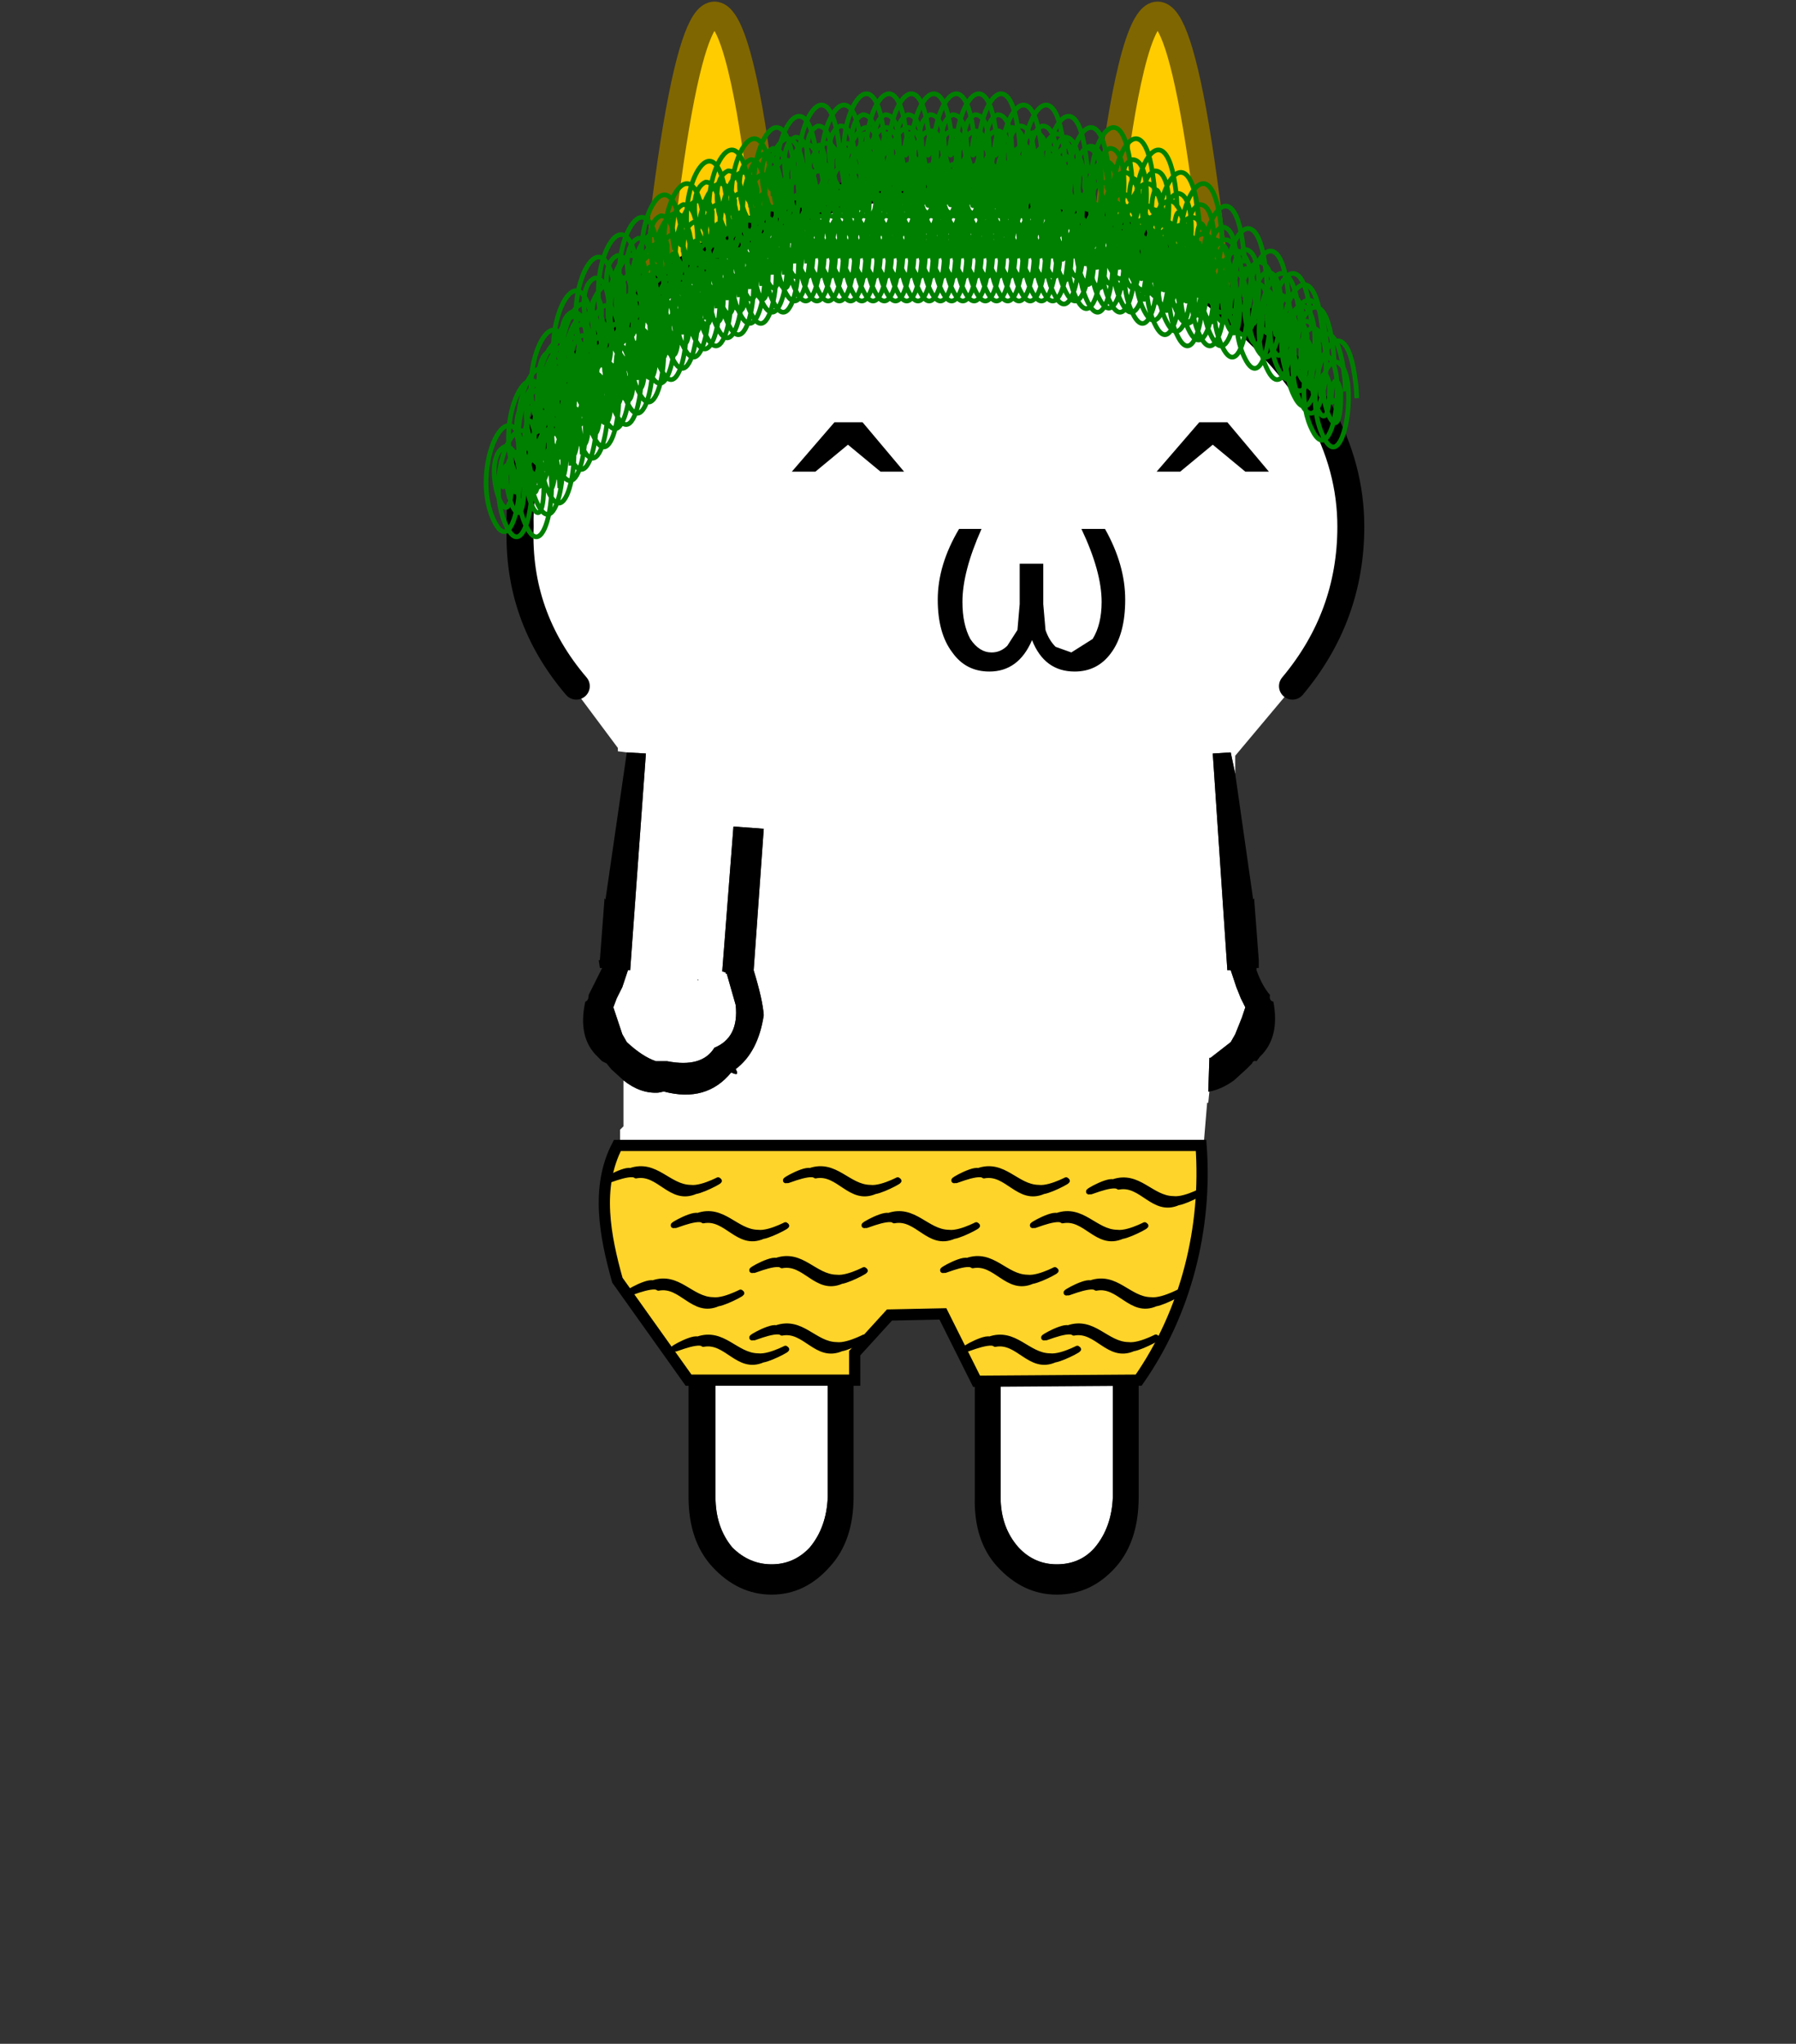 <svg height="182" width="160" xmlns:xlink="http://www.w3.org/1999/xlink" xmlns="http://www.w3.org/2000/svg"><rect width="100%" height="100%" fill="#333333" stroke="none"/><defs><g id="a"><path d="M-15.5-41.55q-2.65-3.1-2.5-7.1-.15-5.3 5.35-9.8Q-7.15-63.5.5-64q7.6.5 13.05 5.55 5.45 4.5 5.45 9.8 0 4-2.6 7.1h.1-.05l-2.6 3.1v.8l-.2-.95-.8.05.65 9.65h.15l.25.75.2.5.2.4-.15.45-.3.75-.2.35-.9.7h-.05l-.05 1.5h.05l-.05.5h-.05l-.35 4.2-1.05 4.1-1.65 4v.05H8.4v5.2Q8.35-4.1 7.6-3.2q-.65.75-1.7.75-1 0-1.7-.75-.8-.9-.8-2.25v-5.2H2.1v-1.2h-.3V-12l-.9-1.55h-2.45l-1.55 1.7v1.2h-1.2v5.2q-.05 1.35-.8 2.25-.7.75-1.7.75t-1.75-.75q-.75-.9-.75-2.25v-5.2h-1.2L-12.1-13l.1-.1q-1.8-1.9-2.15-4.15l-.1-1.2.05-.95.55-1.85h.1v-.55l.15-.15V-24q.75.6 1.55.55l.25-.05q1.9.5 3-.85.4.2.2-.15 1-.75 1.25-2.4-.05-.7-.45-2l.45-6.3-1.35-.1-.5 6.45.15.05v.05h.05l.4 1.4q.15 1.45-.95 1.9-.55.9-2.1.6h-.5q-.6-.2-1.3-.85l-.2-.35-.25-.75-.15-.45.15-.4.25-.5.25-.75h.1l.7-9.65-.85-.05-.4-.05v-.15l-2.05-2.75h.2m1.75 19.65-.05-.1.05.1m3.65-6.55h.05l-.05-.05v.05" fill="#fff" fill-rule="evenodd" transform="translate(18.6 64.6)"/><path d="m13.85-37.65.8 5.6.05-.05v.1l.2 2.65v.35h-.1v.1q.25.7.6 1.1-.05.25.15.3.3 1.6-.6 2.45l-.15.2q-.15-.05-.2.1l-.25.25-.55.5q-.55.4-1.1.5h-.05l.05-1.5h.05l.9-.7.2-.35.3-.75.15-.45-.2-.4-.2-.5-.25-.75h-.15l-.65-9.65.8-.05.2.95m-4.3 27v5.2q0 1.95-1 3.1Q7.45-1.1 5.9-1.1q-1.5 0-2.65-1.25-1.05-1.15-1-3.1v-5.2H3.4v5.2q0 1.35.8 2.25.7.75 1.7.75 1.05 0 1.7-.75.75-.9.8-2.25v-5.2h1.15m-12.7 0v5.2q0 1.95-1.05 3.1Q-5.3-1.1-6.8-1.1t-2.65-1.25q-1.05-1.15-1.05-3.1v-5.2h1.2v5.2q0 1.35.75 2.25.75.75 1.75.75t1.7-.75q.75-.9.8-2.25v-5.2h1.15M-13.4-24l-.55-.5-.2-.25-.2-.1-.2-.2q-.9-.85-.55-2.45.15-.05.15-.3l.55-1.1.05-.1h-.1l-.05-.35h.05l.2-2.65v-.1l.05.05.95-6.55.85.05-.7 9.65h-.1l-.25.75-.25.5-.15.4.15.45.25.75.2.35q.7.65 1.3.85h.5q1.55.3 2.1-.6 1.1-.45.95-1.9l-.4-1.4h-.05v-.05l-.15-.05.5-6.45 1.35.1-.45 6.3q.4 1.3.45 2-.25 1.65-1.25 2.4.2.35-.2.15-1.1 1.35-3 .85l-.25.05q-.8.05-1.55-.55" fill-rule="evenodd" transform="translate(18.6 64.6)"/><path d="M3.1 23.05q-2.65-3.1-2.5-7.1-.15-5.3 5.35-9.8Q11.45 1.1 19.1.6q7.6.5 13.05 5.55 5.45 4.5 5.45 9.8 0 4-2.6 7.1" fill="none" stroke="#000" stroke-linecap="round" stroke-linejoin="round" stroke-width="1.2"/><path d="M5.4-44.05q.15.45.45.75l.7.25.95-.6q.4-.65.4-1.65 0-1.35-.9-3.25h1.05q.9 1.6.9 3.15 0 1.55-.65 2.4-.6.8-1.6.8-1.35 0-1.9-1.4-.6 1.4-1.9 1.4-1.05 0-1.65-.85Q.6-43.9.6-45.4q0-1.55.95-3.15h1q-.85 1.9-.85 3.25 0 1 .35 1.65.4.6.95.6.4 0 .7-.3l.45-.7.1-1.15V-47H5.3v1.8l.1 1.15" fill-rule="evenodd" transform="translate(18.6 64.6)"/></g></defs><path d="M57.998 29.22c5.473-55.848 9.997-10.624 9.997-10.624m40.789 10.624c-5.473-55.848-9.997-10.624-9.997-10.624" fill="#fc0" stroke="#806600" stroke-width="2.332"/><use height="63.5" transform="matrix(2 0 0 2 45.141 15)" width="38.2" xlink:href="#a"/><path d="M58.115 26.895c-.54 1.76-.155-3.628.59-.608.086 7.164-3.129-1.535-.59-2.635 2.395-.09 1.033 10.516-.9 6.796-2.51-4.702 1.59-13.267 2.72-5.59l.13.984.058 1.053m-4.053.903c-.54 1.76-.155-3.627.59-.608.086 7.164-3.129-1.535-.59-2.635 2.396-.09 1.033 10.517-.9 6.796-2.51-4.701 1.59-13.267 2.72-5.589l.13.983.058 1.053M47.86 37.921c-.54 1.759-.154-3.628.59-.609.087 7.164-3.128-1.534-.59-2.634 2.396-.091 1.034 10.516-.899 6.795-2.51-4.701 1.59-13.266 2.719-5.589l.13.983.059 1.054m1.804-5.76c-.54 1.76-.154-3.628.59-.609.087 7.164-3.128-1.534-.59-2.634 2.396-.09 1.034 10.516-.899 6.796-2.51-4.702 1.59-13.267 2.719-5.59l.13.983.059 1.054m-2.822 1.125c-.54 1.759-.154-3.628.59-.61.087 7.165-3.128-1.533-.59-2.633 2.396-.091 1.034 10.516-.899 6.795-2.51-4.701 1.59-13.266 2.719-5.589l.13.983.059 1.054M49.56 35.46c-.54 1.76-.154-3.628.59-.608.087 7.164-3.128-1.535-.59-2.635 2.396-.09 1.034 10.517-.899 6.796-2.51-4.702 1.59-13.267 2.719-5.59l.13.984.059 1.053M93.86 17.043c-.54 1.76-.154-3.628.59-.609.087 7.164-3.128-1.534-.59-2.634 2.396-.091 1.034 10.516-.899 6.796-2.51-4.702 1.59-13.267 2.719-5.59l.13.983.059 1.054m-6.009-.583c-.54 1.76-.154-3.628.59-.608.087 7.164-3.128-1.535-.59-2.635 2.396-.09 1.034 10.517-.899 6.796-2.51-4.702 1.59-13.267 2.719-5.59l.13.984.059 1.053m-15.009 0c-.54 1.76-.154-3.628.59-.608.087 7.164-3.128-1.535-.59-2.635 2.396-.09 1.034 10.517-.899 6.796-2.51-4.702 1.59-13.267 2.719-5.59l.13.984.059 1.053m12.991.438c-.54 1.76-.154-3.628.59-.608.087 7.163-3.128-1.535-.59-2.635 2.396-.09 1.034 10.516-.899 6.796-2.51-4.702 1.59-13.267 2.719-5.59l.13.984.059 1.053m-5.348-.144c-.54 1.759-.155-3.628.59-.61.086 7.165-3.129-1.533-.59-2.633 2.396-.091 1.034 10.516-.899 6.795-2.51-4.701 1.59-13.266 2.719-5.589l.13.983.058 1.054m-3.96.024c-.54 1.759-.155-3.628.59-.609.086 7.164-3.129-1.534-.59-2.634 2.396-.091 1.034 10.516-.899 6.795-2.51-4.701 1.59-13.266 2.719-5.589l.13.983.058 1.054m-4.008-.024c-.54 1.759-.155-3.628.59-.61.086 7.165-3.129-1.533-.59-2.633 2.395-.091 1.033 10.516-.9 6.795-2.51-4.701 1.59-13.266 2.72-5.589l.13.983.058 1.054m-4.009 0c-.54 1.759-.154-3.628.59-.61.087 7.165-3.128-1.533-.59-2.633 2.396-.091 1.034 10.516-.899 6.795-2.51-4.701 1.59-13.266 2.72-5.589l.129.983.059 1.054m-4.009-.294c-.54 1.76-.154-3.628.59-.608.087 7.164-3.128-1.535-.59-2.635 2.396-.09 1.034 10.517-.899 6.796-2.51-4.702 1.59-13.267 2.719-5.59l.13.984.059 1.053m-3.961 0c-.54 1.76-.154-3.628.59-.608.087 7.164-3.128-1.535-.59-2.635 2.396-.09 1.034 10.517-.899 6.796-2.51-4.702 1.59-13.267 2.719-5.59l.13.984.059 1.053m-31.765 25c-.54 1.76-.154-3.628.59-.608.087 7.164-3.128-1.535-.59-2.635 2.396-.09 1.034 10.517-.899 6.796-2.51-4.702 1.59-13.267 2.719-5.59l.13.984.059 1.053m-.009-3c-.54 1.76-.154-3.628.59-.608.087 7.164-3.128-1.535-.59-2.635 2.396-.09 1.034 10.517-.899 6.796-2.51-4.702 1.59-13.267 2.719-5.59l.13.984.059 1.053m-.009-2c-.54 1.76-.154-3.628.59-.608.087 7.164-3.128-1.535-.59-2.635 2.396-.09 1.034 10.517-.899 6.796-2.51-4.702 1.59-13.267 2.719-5.59l.13.984.059 1.053m-.009-2.62c-.54 1.76-.154-3.628.59-.608.087 7.163-3.128-1.535-.59-2.635 2.396-.09 1.034 10.516-.899 6.796-2.51-4.702 1.59-13.267 2.719-5.59l.13.984.059 1.053m-.009-1.38c-.54 1.76-.154-3.628.59-.608.087 7.164-3.128-1.535-.59-2.635 2.396-.09 1.034 10.517-.899 6.796-2.51-4.702 1.59-13.267 2.719-5.59l.13.984.059 1.053m-.009-2.668c-.54 1.759-.154-3.628.59-.61.087 7.165-3.128-1.534-.59-2.634 2.396-.09 1.034 10.517-.899 6.796-2.51-4.701 1.59-13.266 2.719-5.589l.13.983.059 1.054m-.009-1.332c-.54 1.76-.154-3.628.59-.608.087 7.164-3.128-1.535-.59-2.635 2.396-.09 1.034 10.517-.899 6.796-2.51-4.702 1.59-13.267 2.719-5.59l.13.984.059 1.053m-.009-1.73c-.54 1.76-.154-3.627.59-.608.087 7.164-3.128-1.534-.59-2.634 2.396-.091 1.034 10.516-.899 6.796-2.51-4.702 1.59-13.267 2.719-5.59l.13.983.059 1.054m-.009-.988c-.54 1.759-.154-3.628.59-.609.087 7.164-3.128-1.534-.59-2.634 2.396-.091 1.034 10.516-.899 6.795-2.51-4.701 1.59-13.266 2.719-5.589l.13.983.059 1.054m-.009-1.283c-.54 1.76-.154-3.628.59-.608.087 7.164-3.128-1.535-.59-2.635 2.396-.09 1.034 10.517-.899 6.796-2.51-4.702 1.59-13.267 2.719-5.59l.13.984.059 1.053m-.009-1c-.54 1.76-.154-3.628.59-.608.087 7.164-3.128-1.535-.59-2.635 2.396-.09 1.034 10.517-.899 6.796-2.51-4.702 1.59-13.267 2.719-5.59l.13.984.059 1.053m-.009-1c-.54 1.76-.154-3.628.59-.608.087 7.164-3.128-1.535-.59-2.635 2.396-.09 1.034 10.517-.899 6.796-2.51-4.702 1.59-13.267 2.719-5.59l.13.984.059 1.053m-.009 0c-.54 1.76-.154-3.628.59-.608.087 7.164-3.128-1.535-.59-2.635 2.396-.09 1.034 10.517-.899 6.796-2.51-4.702 1.59-13.267 2.719-5.59l.13.984.059 1.053m-.009 0c-.54 1.76-.154-3.628.59-.608.087 7.164-3.128-1.535-.59-2.635 2.396-.09 1.034 10.517-.899 6.796-2.51-4.702 1.59-13.267 2.719-5.59l.13.984.059 1.053m-.009 0c-.54 1.76-.154-3.628.59-.608.087 7.164-3.128-1.535-.59-2.635 2.396-.09 1.034 10.517-.899 6.796-2.51-4.702 1.59-13.267 2.719-5.59l.13.984.059 1.053m-.009 0c-.54 1.76-.154-3.628.59-.608.087 7.164-3.128-1.535-.59-2.635 2.396-.09 1.034 10.517-.899 6.796-2.51-4.702 1.59-13.267 2.719-5.59l.13.984.059 1.053m-.009 0c-.54 1.76-.154-3.628.59-.608.087 7.164-3.128-1.535-.59-2.635 2.396-.09 1.034 10.517-.899 6.796-2.51-4.702 1.59-13.267 2.719-5.59l.13.984.059 1.053m-.009 0c-.54 1.76-.154-3.628.59-.608.087 7.164-3.128-1.535-.59-2.635 2.396-.09 1.034 10.517-.899 6.796-2.51-4.702 1.59-13.267 2.719-5.59l.13.984.059 1.053m-.01 0c-.539 1.76-.153-3.628.59-.608.088 7.164-3.127-1.535-.59-2.635 2.397-.09 1.035 10.517-.898 6.796-2.51-4.702 1.59-13.267 2.719-5.59l.13.984.059 1.053m-.01 0c-.539 1.76-.153-3.628.59-.608.088 7.164-3.127-1.535-.59-2.635 2.397-.09 1.035 10.517-.898 6.796-2.51-4.702 1.59-13.267 2.719-5.59l.13.984.059 1.053m-.01 0c-.539 1.76-.153-3.628.59-.608.088 7.164-3.127-1.535-.59-2.635 2.397-.09 1.035 10.517-.898 6.796-2.51-4.702 1.59-13.267 2.719-5.59l.13.984.059 1.053m-.01 0c-.539 1.76-.153-3.628.59-.608.088 7.164-3.127-1.535-.59-2.635 2.397-.09 1.035 10.517-.898 6.796-2.51-4.702 1.59-13.267 2.719-5.59l.13.984.058 1.053m-.008 0c-.54 1.76-.154-3.628.59-.608.087 7.164-3.128-1.535-.59-2.635 2.396-.09 1.034 10.517-.899 6.796-2.51-4.702 1.59-13.267 2.719-5.59l.13.984.058 1.053m-.008.27c-.54 1.76-.155-3.628.59-.608.087 7.164-3.128-1.535-.59-2.635 2.396-.09 1.034 10.517-.899 6.796-2.51-4.702 1.59-13.267 2.719-5.59l.13.984.058 1.053m-.008.41c-.54 1.76-.155-3.628.59-.609.087 7.164-3.129-1.534-.59-2.634 2.396-.09 1.034 10.516-.899 6.796-2.51-4.702 1.59-13.267 2.719-5.59l.13.983.058 1.054m-.008-.048c-.54 1.76-.155-3.628.59-.609.086 7.164-3.129-1.534-.59-2.634 2.396-.091 1.034 10.516-.899 6.796-2.51-4.702 1.59-13.267 2.719-5.59l.13.983.058 1.054m-.009.368c-.54 1.76-.154-3.628.59-.608.087 7.164-3.128-1.535-.59-2.635 2.396-.09 1.034 10.517-.898 6.796-2.511-4.702 1.589-13.267 2.718-5.59l.13.984.059 1.053m-.009.716c-.54 1.76-.154-3.628.59-.608.087 7.164-3.128-1.535-.59-2.635 2.396-.09 1.034 10.516-.899 6.796-2.51-4.702 1.59-13.267 2.719-5.59l.13.984.059 1.053m-.01.988c-.54 1.76-.154-3.627.59-.608.087 7.164-3.128-1.535-.59-2.635 2.397-.09 1.034 10.517-.898 6.796-2.511-4.702 1.589-13.267 2.718-5.59l.13.984.06 1.053m-.01.772c-.54 1.759-.154-3.628.59-.61.087 7.165-3.128-1.533-.59-2.634 2.396-.09 1.034 10.517-.899 6.796-2.51-4.701 1.59-13.266 2.719-5.589l.13.983.059 1.054m-.01.524c-.539 1.76-.154-3.628.59-.608.087 7.164-3.128-1.535-.59-2.635 2.397-.09 1.035 10.517-.898 6.796-2.51-4.702 1.59-13.267 2.719-5.59l.13.984.058 1.053m5.391 5.38c-.54 1.76-.154-3.628.59-.609.087 7.164-3.128-1.534-.59-2.634 2.396-.09 1.034 10.516-.899 6.796-2.51-4.702 1.59-13.267 2.719-5.59l.13.983.059 1.054m-.408 3.012c-.54 1.76-.155-3.627.59-.608.086 7.164-3.129-1.535-.59-2.635 2.396-.09 1.034 10.517-.899 6.796-2.51-4.702 1.59-13.267 2.719-5.589l.13.983.058 1.053M105.86 24.46c-.54 1.76-.154-3.628.59-.608.087 7.164-3.128-1.535-.59-2.635 2.396-.09 1.034 10.517-.899 6.796-2.51-4.702 1.59-13.267 2.719-5.59l.13.984.059 1.053m-4.009-1.465c-.54 1.76-.154-3.627.59-.608.087 7.164-3.128-1.535-.59-2.635 2.396-.09 1.034 10.517-.899 6.796-2.51-4.701 1.59-13.267 2.719-5.589l.13.983.059 1.053m-4.009-1.535c-.54 1.76-.154-3.628.59-.608.087 7.164-3.128-1.535-.59-2.635 2.396-.09 1.034 10.517-.899 6.796-2.51-4.702 1.59-13.267 2.719-5.59l.13.984.059 1.053m-4.009-1c-.54 1.76-.154-3.628.59-.608.087 7.164-3.128-1.535-.59-2.635 2.396-.09 1.034 10.517-.899 6.796-2.51-4.702 1.59-13.267 2.719-5.59l.13.984.059 1.053m-3.757-1c-.54 1.76-.154-3.628.59-.608.087 7.164-3.128-1.535-.59-2.635 2.396-.09 1.034 10.517-.898 6.796-2.511-4.702 1.589-13.267 2.718-5.59l.13.984.06 1.053m-30.262-2c-.54 1.76-.154-3.628.59-.608.087 7.164-3.128-1.535-.59-2.635 2.396-.09 1.034 10.517-.899 6.796-2.51-4.702 1.59-13.267 2.719-5.59l.13.984.059 1.053m-4.009 1.342c-.54 1.76-.154-3.628.59-.609.087 7.164-3.128-1.534-.59-2.634 2.396-.09 1.034 10.516-.899 6.796-2.51-4.702 1.59-13.267 2.719-5.59l.13.983.059 1.054M65.86 20.46c-.54 1.76-.154-3.628.59-.608.087 7.164-3.128-1.535-.59-2.635 2.396-.09 1.034 10.517-.899 6.796-2.51-4.702 1.59-13.267 2.719-5.59l.13.984.059 1.053m-4.009 1c-.54 1.76-.154-3.628.59-.608.087 7.164-3.128-1.535-.59-2.635 2.396-.09 1.034 10.517-.899 6.796-2.51-4.702 1.59-13.267 2.719-5.59l.13.984.059 1.053m-4.009 1.535c-.54 1.76-.154-3.627.59-.608.087 7.164-3.128-1.535-.59-2.635 2.396-.09 1.034 10.517-.899 6.796-2.51-4.701 1.59-13.267 2.719-5.589l.13.983.059 1.053m-4.009 1.133c-.54 1.76-.154-3.628.59-.609.087 7.164-3.128-1.534-.59-2.634 2.396-.09 1.034 10.516-.899 6.796-2.51-4.702 1.59-13.267 2.719-5.59l.13.983.059 1.054m-4.009 1.88c-.54 1.76-.154-3.628.59-.609.087 7.164-3.128-1.534-.59-2.634 2.396-.091 1.034 10.516-.899 6.796-2.51-4.702 1.59-13.267 2.719-5.59l.13.983.059 1.054m-4.009 1.856c-.54 1.759-.154-3.628.59-.61.087 7.165-3.128-1.534-.59-2.634 2.396-.09 1.034 10.517-.899 6.796-2.51-4.701 1.59-13.266 2.719-5.589l.13.983.059 1.054M53.86 30.46c-.54 1.76-.154-3.628.59-.608.087 7.164-3.128-1.535-.59-2.635 2.396-.09 1.034 10.517-.899 6.796-2.51-4.702 1.59-13.267 2.719-5.59l.13.984.059 1.053m-4.009 2.657c-.54 1.76-.154-3.628.59-.608.087 7.163-3.128-1.535-.59-2.635 2.396-.09 1.034 10.516-.899 6.796-2.51-4.702 1.59-13.267 2.719-5.59l.13.984.059 1.053m-4.009 2.844c-.54 1.76-.154-3.628.59-.609.087 7.164-3.128-1.534-.59-2.634 2.396-.09 1.034 10.516-.899 6.796-2.51-4.702 1.59-13.267 2.719-5.59l.13.983.059 1.054M47.86 39.07c-.54 1.76-.154-3.628.59-.609.087 7.164-3.128-1.534-.59-2.634 2.396-.091 1.034 10.516-.899 6.796-2.51-4.702 1.59-13.267 2.719-5.59l.13.983.059 1.054M46.1 43.46c-.54 1.76-.155-3.628.59-.608.086 7.164-3.129-1.535-.59-2.635 2.396-.09 1.033 10.517-.9 6.796-2.51-4.702 1.59-13.267 2.72-5.59l.13.984.058 1.053M96.86 18.127c-.54 1.76-.154-3.628.59-.608.087 7.164-3.128-1.535-.59-2.635 2.396-.09 1.034 10.516-.899 6.796-2.51-4.702 1.59-13.267 2.719-5.59l.13.984.059 1.053m-4.009 0c-.54 1.76-.154-3.628.59-.608.087 7.164-3.128-1.535-.59-2.635 2.396-.09 1.034 10.516-.899 6.796-2.51-4.702 1.59-13.267 2.719-5.59l.13.984.059 1.053m-4.009-.024c-.54 1.76-.154-3.628.59-.609.087 7.164-3.128-1.534-.59-2.634 2.396-.09 1.034 10.516-.899 6.796-2.51-4.702 1.59-13.267 2.719-5.59l.13.983.059 1.054m-4.009 0c-.54 1.76-.154-3.628.59-.609.087 7.164-3.128-1.534-.59-2.634 2.396-.09 1.034 10.516-.899 6.796-2.51-4.702 1.59-13.267 2.719-5.59l.13.983.059 1.054m-4.009-.096c-.54 1.759-.154-3.628.59-.609.087 7.164-3.128-1.534-.59-2.634 2.396-.091 1.034 10.516-.899 6.796-2.51-4.702 1.59-13.267 2.719-5.59l.13.983.059 1.054m-4.009-.048c-.54 1.759-.154-3.628.59-.61.087 7.165-3.128-1.533-.59-2.634 2.396-.09 1.034 10.517-.899 6.796-2.51-4.701 1.59-13.266 2.719-5.589l.13.983.059 1.054m-4.009-.073c-.54 1.76-.154-3.628.59-.608.087 7.164-3.128-1.535-.59-2.635 2.396-.09 1.034 10.516-.899 6.796-2.51-4.702 1.59-13.267 2.719-5.59l.13.984.059 1.053m-4.009.049c-.54 1.759-.154-3.628.59-.61.087 7.165-3.128-1.534-.59-2.634 2.396-.09 1.034 10.517-.899 6.796-2.51-4.701 1.59-13.266 2.719-5.589l.13.983.059 1.054m-4.009-.049c-.54 1.76-.154-3.628.59-.608.087 7.164-3.128-1.535-.59-2.635 2.396-.09 1.034 10.516-.899 6.796-2.51-4.702 1.59-13.267 2.719-5.59l.13.984.059 1.053m-4.009 0c-.54 1.76-.154-3.628.59-.608.087 7.164-3.128-1.535-.59-2.635 2.396-.09 1.034 10.516-.899 6.796-2.51-4.702 1.59-13.267 2.719-5.59l.13.984.059 1.053m-4.009 0c-.54 1.76-.154-3.628.59-.608.087 7.164-3.128-1.535-.59-2.635 2.396-.09 1.034 10.516-.899 6.796-2.51-4.702 1.59-13.267 2.719-5.59l.13.984.059 1.053m-3.748 0c-.54 1.76-.154-3.628.59-.608.087 7.164-3.128-1.535-.59-2.635 2.396-.09 1.034 10.516-.898 6.796-2.511-4.702 1.589-13.267 2.718-5.59l.13.984.06 1.053m-3.841-.024c-.54 1.76-.154-3.628.59-.609.087 7.164-3.128-1.534-.59-2.634 2.396-.09 1.034 10.516-.899 6.796-2.51-4.702 1.59-13.267 2.719-5.59l.13.983.058 1.054m-3.816.073c-.54 1.759-.154-3.628.59-.61.087 7.165-3.128-1.534-.59-2.634 2.396-.09 1.034 10.517-.898 6.796-2.511-4.701 1.589-13.266 2.718-5.589l.13.983.059 1.054m42.37 12.525c-.54 1.76-.155-3.628.589-.608.087 7.164-3.128-1.535-.59-2.635 2.396-.09 1.034 10.517-.899 6.796-2.51-4.702 1.59-13.267 2.719-5.59l.13.984.059 1.053m-4.009-1c-.54 1.76-.154-3.628.59-.608.087 7.164-3.128-1.535-.59-2.635 2.396-.09 1.034 10.517-.899 6.796-2.51-4.702 1.59-13.267 2.719-5.59l.13.984.059 1.053m-4.009-1c-.54 1.76-.154-3.628.59-.608.087 7.164-3.128-1.535-.59-2.635 2.396-.09 1.034 10.517-.899 6.796-2.51-4.702 1.59-13.267 2.719-5.59l.13.984.059 1.053m-4.009-1c-.54 1.76-.154-3.628.59-.608.087 7.164-3.128-1.535-.59-2.635 2.396-.09 1.034 10.517-.899 6.796-2.51-4.702 1.59-13.267 2.719-5.59l.13.984.059 1.053m-4.009-1c-.54 1.76-.154-3.628.59-.608.087 7.164-3.128-1.535-.59-2.635 2.396-.09 1.034 10.517-.899 6.796-2.51-4.702 1.59-13.267 2.719-5.59l.13.984.059 1.053m-4.009 0c-.54 1.76-.154-3.628.59-.608.087 7.164-3.128-1.535-.59-2.635 2.396-.09 1.034 10.517-.899 6.796-2.51-4.702 1.59-13.267 2.719-5.59l.13.984.059 1.053m-4.009-1c-.54 1.76-.154-3.628.59-.608.087 7.164-3.128-1.535-.59-2.635 2.396-.09 1.034 10.517-.899 6.796-2.51-4.702 1.59-13.267 2.719-5.59l.13.984.059 1.053m-4.009-1c-.54 1.76-.154-3.628.59-.608.087 7.164-3.128-1.535-.59-2.635 2.396-.09 1.034 10.517-.899 6.796-2.51-4.702 1.59-13.267 2.719-5.59l.13.984.059 1.053m-4.009-1c-.54 1.76-.154-3.628.59-.608.087 7.164-3.128-1.535-.59-2.635 2.396-.09 1.034 10.517-.899 6.796-2.51-4.702 1.59-13.267 2.719-5.59l.13.984.059 1.053m-4.009 0c-.54 1.76-.154-3.628.59-.608.087 7.164-3.128-1.535-.59-2.635 2.396-.09 1.034 10.517-.899 6.796-2.51-4.702 1.59-13.267 2.719-5.59l.13.984.059 1.053m-4.009-1c-.54 1.76-.154-3.628.59-.608.087 7.164-3.128-1.535-.59-2.635 2.396-.09 1.034 10.517-.899 6.796-2.51-4.702 1.59-13.267 2.719-5.59l.13.984.059 1.053m-4.009 0c-.54 1.76-.154-3.628.59-.608.087 7.164-3.128-1.535-.59-2.635 2.396-.09 1.034 10.517-.899 6.796-2.51-4.702 1.59-13.267 2.719-5.59l.13.984.059 1.053m-4.009 0c-.54 1.76-.154-3.628.59-.608.087 7.164-3.128-1.535-.59-2.635 2.396-.09 1.034 10.517-.899 6.796-2.51-4.702 1.59-13.267 2.719-5.59l.13.984.059 1.053m-4.009 0c-.54 1.76-.154-3.628.59-.608.087 7.164-3.128-1.535-.59-2.635 2.396-.09 1.034 10.517-.899 6.796-2.51-4.702 1.59-13.267 2.719-5.59l.13.984.059 1.053m-4.009 0c-.54 1.76-.154-3.628.59-.608.087 7.164-3.128-1.535-.59-2.635 2.396-.09 1.034 10.517-.899 6.796-2.51-4.702 1.59-13.267 2.719-5.59l.13.984.059 1.053m-4.009 0c-.54 1.76-.154-3.628.59-.608.087 7.164-3.128-1.535-.59-2.635 2.396-.09 1.034 10.517-.899 6.796-2.51-4.702 1.59-13.267 2.719-5.59l.13.984.059 1.053m-4.009 0c-.54 1.76-.154-3.628.59-.608.087 7.164-3.128-1.535-.59-2.635 2.396-.09 1.034 10.517-.899 6.796-2.51-4.702 1.59-13.267 2.719-5.59l.13.984.059 1.053m-4.009 0c-.54 1.76-.154-3.628.59-.608.087 7.164-3.128-1.535-.59-2.635 2.396-.09 1.034 10.517-.899 6.796-2.51-4.702 1.59-13.267 2.719-5.59l.13.984.059 1.053m-4.009 0c-.54 1.76-.154-3.628.59-.608.087 7.164-3.128-1.535-.59-2.635 2.396-.09 1.034 10.517-.899 6.796-2.51-4.702 1.59-13.267 2.719-5.59l.13.984.059 1.053m-4.009 0c-.54 1.76-.154-3.628.59-.608.087 7.164-3.128-1.535-.59-2.635 2.396-.09 1.034 10.517-.899 6.796-2.51-4.702 1.59-13.267 2.719-5.59l.13.984.059 1.053m-4.009 0c-.54 1.76-.154-3.628.59-.608.087 7.164-3.128-1.535-.59-2.635 2.396-.09 1.034 10.517-.899 6.796-2.51-4.702 1.59-13.267 2.719-5.59l.13.984.059 1.053m-4.009 0c-.54 1.76-.154-3.628.59-.608.087 7.164-3.128-1.535-.59-2.635 2.396-.09 1.034 10.517-.899 6.796-2.51-4.702 1.59-13.267 2.719-5.59l.13.984.059 1.053m-4.009 0c-.54 1.76-.154-3.628.59-.608.087 7.164-3.128-1.535-.59-2.635 2.396-.09 1.034 10.517-.899 6.796-2.51-4.702 1.59-13.267 2.719-5.59l.13.984.059 1.053m-4.009 1c-.54 1.76-.154-3.628.59-.608.087 7.164-3.128-1.535-.59-2.635 2.396-.09 1.034 10.517-.899 6.796-2.51-4.702 1.59-13.267 2.719-5.59l.13.984.059 1.053m-4.009 1c-.54 1.76-.154-3.628.59-.608.087 7.164-3.128-1.535-.59-2.635 2.396-.09 1.034 10.517-.899 6.796-2.51-4.702 1.59-13.267 2.719-5.59l.13.984.059 1.053m-4.009 1c-.54 1.76-.154-3.628.59-.608.087 7.164-3.128-1.535-.59-2.635 2.396-.09 1.034 10.517-.899 6.796-2.51-4.702 1.59-13.267 2.719-5.59l.13.984.059 1.053m-4.009 1c-.54 1.76-.154-3.628.59-.608.087 7.164-3.128-1.535-.59-2.635 2.396-.09 1.034 10.517-.899 6.796-2.51-4.702 1.59-13.267 2.719-5.59l.13.984.059 1.053m-4.009 1c-.54 1.76-.154-3.628.59-.608.087 7.164-3.128-1.535-.59-2.635 2.396-.09 1.034 10.517-.899 6.796-2.51-4.702 1.59-13.267 2.719-5.59l.13.984.059 1.053m-4.009 2c-.54 1.76-.154-3.628.59-.608.087 7.164-3.128-1.535-.59-2.635 2.396-.09 1.034 10.517-.899 6.796-2.51-4.702 1.59-13.267 2.719-5.59l.13.984.059 1.053m-4.009 2c-.54 1.76-.154-3.628.59-.608.087 7.164-3.128-1.535-.59-2.635 2.396-.09 1.034 10.517-.899 6.796-2.51-4.702 1.59-13.267 2.719-5.59l.13.984.059 1.053m-4.009 2c-.54 1.76-.154-3.628.59-.608.087 7.164-3.128-1.535-.59-2.635 2.396-.09 1.034 10.517-.899 6.796-2.51-4.702 1.59-13.267 2.719-5.59l.13.984.059 1.053m-4.009 2c-.54 1.76-.154-3.628.59-.608.087 7.164-3.128-1.535-.59-2.635 2.396-.09 1.034 10.517-.899 6.796-2.51-4.702 1.59-13.267 2.719-5.59l.13.984.059 1.053m-4.009 2c-.54 1.76-.154-3.628.59-.608.087 7.164-3.128-1.535-.59-2.635 2.396-.09 1.034 10.517-.899 6.796-2.51-4.702 1.59-13.267 2.719-5.59l.13.984.059 1.053m-4.009 3c-.54 1.76-.154-3.628.59-.608.087 7.164-3.128-1.535-.59-2.635 2.396-.09 1.034 10.517-.899 6.796-2.51-4.702 1.59-13.267 2.719-5.59l.13.984.059 1.053m-4.009 3c-.54 1.76-.154-3.628.59-.608.087 7.164-3.128-1.535-.59-2.635 2.396-.09 1.034 10.517-.899 6.796-2.51-4.702 1.59-13.267 2.719-5.59l.13.984.059 1.053m68.991-8c-.54 1.76-.154-3.628.59-.608.087 7.164-3.128-1.535-.59-2.635 2.396-.09 1.034 10.517-.899 6.796-2.51-4.702 1.59-13.267 2.719-5.59l.13.984.059 1.053m-4.009-3c-.54 1.76-.154-3.628.59-.608.087 7.164-3.128-1.535-.59-2.635 2.396-.09 1.034 10.517-.899 6.796-2.51-4.702 1.59-13.267 2.719-5.59l.13.984.059 1.053m-4.009-3c-.54 1.76-.154-3.628.59-.608.087 7.164-3.128-1.535-.59-2.635 2.396-.09 1.034 10.517-.899 6.796-2.51-4.702 1.59-13.267 2.719-5.59l.13.984.059 1.053m-4.009-2c-.54 1.76-.154-3.628.59-.608.087 7.164-3.128-1.535-.59-2.635 2.396-.09 1.034 10.517-.899 6.796-2.51-4.702 1.59-13.267 2.719-5.59l.13.984.059 1.053m-4.009-2c-.54 1.76-.154-3.628.59-.608.087 7.164-3.128-1.535-.59-2.635 2.396-.09 1.034 10.517-.899 6.796-2.51-4.702 1.59-13.267 2.719-5.59l.13.984.059 1.053m-4.009-2c-.54 1.76-.154-3.628.59-.608.087 7.164-3.128-1.535-.59-2.635 2.396-.09 1.034 10.517-.899 6.796-2.51-4.702 1.59-13.267 2.719-5.59l.13.984.059 1.053m-4.009-2c-.54 1.76-.154-3.628.59-.608.087 7.164-3.128-1.535-.59-2.635 2.396-.09 1.034 10.517-.899 6.796-2.51-4.702 1.59-13.267 2.719-5.59l.13.984.059 1.053m-4.009-1c-.54 1.76-.154-3.628.59-.608.087 7.164-3.128-1.535-.59-2.635 2.396-.09 1.034 10.517-.899 6.796-2.51-4.702 1.59-13.267 2.719-5.59l.13.984.059 1.053m-4.009-2c-.54 1.76-.154-3.628.59-.608.087 7.164-3.128-1.535-.59-2.635 2.396-.09 1.034 10.517-.899 6.796-2.51-4.702 1.59-13.267 2.719-5.59l.13.984.059 1.053m-4.009-1c-.54 1.76-.154-3.628.59-.608.087 7.164-3.128-1.535-.59-2.635 2.396-.09 1.034 10.517-.899 6.796-2.51-4.702 1.59-13.267 2.719-5.59l.13.984.059 1.053m-4.009-1c-.54 1.76-.154-3.628.59-.608.087 7.164-3.128-1.535-.59-2.635 2.396-.09 1.034 10.517-.899 6.796-2.51-4.702 1.59-13.267 2.719-5.59l.13.984.059 1.053m-4.009 0c-.54 1.76-.154-3.628.59-.608.087 7.164-3.128-1.535-.59-2.635 2.396-.09 1.034 10.517-.899 6.796-2.51-4.702 1.59-13.267 2.719-5.59l.13.984.059 1.053m-4.009-1c-.54 1.76-.154-3.628.59-.608.087 7.164-3.128-1.535-.59-2.635 2.396-.09 1.034 10.517-.899 6.796-2.51-4.702 1.59-13.267 2.719-5.59l.13.984.059 1.053m-4.009-1c-.54 1.76-.154-3.628.59-.608.087 7.164-3.128-1.535-.59-2.635 2.396-.09 1.034 10.517-.899 6.796-2.51-4.702 1.59-13.267 2.719-5.59l.13.984.059 1.053m-4.009 0c-.54 1.76-.154-3.628.59-.608.087 7.164-3.128-1.535-.59-2.635 2.396-.09 1.034 10.517-.899 6.796-2.51-4.702 1.59-13.267 2.719-5.59l.13.984.059 1.053m-4.009-1c-.54 1.76-.154-3.628.59-.608.087 7.164-3.128-1.535-.59-2.635 2.396-.09 1.034 10.517-.899 6.796-2.51-4.702 1.59-13.267 2.719-5.59l.13.984.059 1.053m-4.009 0c-.54 1.76-.154-3.628.59-.608.087 7.164-3.128-1.535-.59-2.635 2.396-.09 1.034 10.517-.899 6.796-2.51-4.702 1.59-13.267 2.719-5.59l.13.984.059 1.053m-4.009 0c-.54 1.76-.154-3.628.59-.608.087 7.164-3.128-1.535-.59-2.635 2.396-.09 1.034 10.517-.899 6.796-2.51-4.702 1.59-13.267 2.719-5.59l.13.984.059 1.053m-4.009 0c-.54 1.76-.154-3.628.59-.608.087 7.164-3.128-1.535-.59-2.635 2.396-.09 1.034 10.517-.899 6.796-2.51-4.702 1.59-13.267 2.719-5.59l.13.984.059 1.053m-4.009 0c-.54 1.76-.154-3.628.59-.608.087 7.164-3.128-1.535-.59-2.635 2.396-.09 1.034 10.517-.899 6.796-2.51-4.702 1.59-13.267 2.719-5.59l.13.984.059 1.053m-4.009 0c-.54 1.76-.154-3.628.59-.608.087 7.164-3.128-1.535-.59-2.635 2.396-.09 1.034 10.517-.899 6.796-2.51-4.702 1.59-13.267 2.719-5.59l.13.984.059 1.053m-4.009 0c-.54 1.76-.154-3.628.59-.608.087 7.164-3.128-1.535-.59-2.635 2.396-.09 1.034 10.517-.899 6.796-2.51-4.702 1.59-13.267 2.719-5.59l.13.984.059 1.053m-4.009 1c-.54 1.76-.154-3.628.59-.608.087 7.164-3.128-1.535-.59-2.635 2.396-.09 1.034 10.517-.899 6.796-2.51-4.702 1.59-13.267 2.719-5.59l.13.984.059 1.053m-4.009 0c-.54 1.76-.154-3.628.59-.608.087 7.164-3.128-1.535-.59-2.635 2.396-.09 1.034 10.517-.899 6.796-2.51-4.702 1.59-13.267 2.719-5.59l.13.984.059 1.053m-4.009 1c-.54 1.76-.154-3.628.59-.608.087 7.164-3.128-1.535-.59-2.635 2.396-.09 1.034 10.517-.899 6.796-2.51-4.702 1.59-13.267 2.719-5.59l.13.984.059 1.053m-4.009 1c-.54 1.76-.154-3.628.59-.608.087 7.164-3.128-1.535-.59-2.635 2.396-.09 1.034 10.517-.899 6.796-2.51-4.702 1.59-13.267 2.719-5.59l.13.984.059 1.053m-4.009 1c-.54 1.76-.154-3.628.59-.608.087 7.164-3.128-1.535-.59-2.635 2.396-.09 1.034 10.517-.899 6.796-2.51-4.702 1.59-13.267 2.719-5.59l.13.984.059 1.053m-4.009 1c-.54 1.76-.154-3.628.59-.608.087 7.164-3.128-1.535-.59-2.635 2.396-.09 1.034 10.517-.899 6.796-2.51-4.702 1.59-13.267 2.719-5.59l.13.984.059 1.053m-4.009 1c-.54 1.76-.154-3.628.59-.608.087 7.164-3.128-1.535-.59-2.635 2.396-.09 1.034 10.517-.899 6.796-2.51-4.702 1.59-13.267 2.719-5.59l.13.984.059 1.053m-4.009 2c-.54 1.76-.154-3.628.59-.608.087 7.164-3.128-1.535-.59-2.635 2.396-.09 1.034 10.517-.899 6.796-2.51-4.702 1.59-13.267 2.719-5.59l.13.984.059 1.053m-4.009 1c-.54 1.76-.154-3.628.59-.608.087 7.164-3.128-1.535-.59-2.635 2.396-.09 1.034 10.517-.899 6.796-2.51-4.702 1.59-13.267 2.719-5.59l.13.984.059 1.053m-4.009 2c-.54 1.76-.154-3.628.59-.608.087 7.164-3.128-1.535-.59-2.635 2.396-.09 1.034 10.517-.899 6.796-2.51-4.702 1.59-13.267 2.719-5.59l.13.984.059 1.053M55 26c-.54 1.76-.154-3.628.59-.609.087 7.164-3.128-1.534-.59-2.634 2.396-.09 1.034 10.516-.899 6.796-2.51-4.702 1.59-13.267 2.719-5.59l.13.983.059 1.054M53 28c-.54 1.76-.154-3.628.59-.609.087 7.164-3.128-1.534-.59-2.634 2.396-.09 1.034 10.516-.899 6.796-2.51-4.702 1.59-13.267 2.719-5.59l.13.983.059 1.054M51 31c-.54 1.76-.154-3.628.59-.609.087 7.164-3.128-1.534-.59-2.634 2.396-.09 1.034 10.516-.899 6.796-2.51-4.702 1.59-13.267 2.719-5.59l.13.983.059 1.054M49 34.49c-.54 1.76-.154-3.627.59-.608.087 7.164-3.128-1.534-.59-2.634 2.396-.09 1.034 10.516-.899 6.796-2.51-4.702 1.59-13.267 2.719-5.59l.13.983.059 1.054M47 39c-.54 1.76-.154-3.628.59-.609.087 7.164-3.128-1.534-.59-2.634 2.396-.09 1.034 10.516-.899 6.796-2.51-4.702 1.59-13.267 2.719-5.59l.13.983.059 1.054M45 43c-.54 1.76-.154-3.628.59-.609.087 7.164-3.128-1.534-.59-2.634 2.396-.09 1.034 10.516-.899 6.796-2.51-4.702 1.59-13.267 2.719-5.59l.13.983.059 1.054" fill="none" stroke="green" stroke-width=".418"/><path d="M55 102h52c.541 7.329-1.334 14.854-5.559 20.9L87 123l-3-6-4.759.1-3.1 3.4v2.4h-14.8L55 114c-1.079-3.862-1.958-8.257 0-12z" fill="#ffd42a" stroke="#000"/><path d="M62.156 119.266c-.633-.195-3.222 1.367-1.67.675-1.267.627 1.625-.746 2.17-.255 2.084-.402 3.088 2.353 5.29 1.398.872-.137 3.063-1.373 1.652-.779 1.26-.739-.89.614-2.075.457-1.99-.031-3.104-2.282-5.367-1.496zm7-1c-.633-.195-3.222 1.367-1.67.675-1.267.627 1.625-.746 2.17-.255 2.084-.402 3.088 2.353 5.29 1.398.872-.137 3.063-1.373 1.652-.779 1.26-.739-.89.614-2.075.457-1.99-.031-3.104-2.282-5.367-1.496zm19 1c-.633-.195-3.222 1.367-1.67.675-1.267.627 1.625-.746 2.17-.255 2.084-.402 3.088 2.353 5.29 1.398.872-.137 3.063-1.373 1.652-.779 1.26-.739-.89.614-2.075.457-1.99-.031-3.104-2.282-5.367-1.496zm7-1c-.633-.195-3.222 1.367-1.67.675-1.267.627 1.625-.746 2.17-.255 2.084-.402 3.088 2.353 5.29 1.398.872-.137 3.063-1.373 1.653-.779 1.258-.739-.89.614-2.076.457-1.99-.031-3.105-2.282-5.367-1.496zm-39-14c-.633-.195-3.222 1.367-1.67.675-1.267.627 1.625-.746 2.17-.255 2.084-.402 3.088 2.353 5.29 1.398.872-.137 3.063-1.373 1.652-.779 1.26-.739-.89.614-2.075.457-1.99-.031-3.104-2.282-5.367-1.496zm6 4c-.633-.195-3.222 1.367-1.67.675-1.267.627 1.625-.746 2.17-.255 2.084-.402 3.088 2.353 5.29 1.398.872-.137 3.063-1.373 1.652-.779 1.26-.739-.89.614-2.075.457-1.99-.031-3.104-2.282-5.367-1.496zm7 4c-.633-.195-3.222 1.367-1.67.675-1.267.627 1.625-.746 2.17-.255 2.084-.402 3.088 2.353 5.29 1.398.872-.137 3.063-1.373 1.652-.779 1.26-.739-.89.614-2.075.457-1.99-.031-3.104-2.282-5.367-1.496zm-11 2c-.633-.195-3.222 1.367-1.67.675-1.267.627 1.625-.746 2.17-.255 2.084-.402 3.088 2.353 5.29 1.398.872-.137 3.063-1.373 1.652-.779 1.26-.739-.89.614-2.075.457-1.99-.031-3.104-2.282-5.367-1.496zm14-10c-.633-.195-3.222 1.367-1.67.675-1.267.627 1.625-.746 2.17-.255 2.084-.402 3.088 2.353 5.29 1.398.872-.137 3.063-1.373 1.652-.779 1.26-.739-.89.614-2.075.457-1.99-.031-3.104-2.282-5.367-1.496zm7 4c-.633-.195-3.222 1.367-1.67.675-1.267.627 1.625-.746 2.17-.255 2.084-.402 3.088 2.353 5.29 1.398.872-.137 3.063-1.373 1.652-.779 1.26-.739-.89.614-2.075.457-1.99-.031-3.104-2.282-5.367-1.496zm7 4c-.633-.195-3.222 1.367-1.67.675-1.267.627 1.625-.746 2.17-.255 2.084-.402 3.088 2.353 5.29 1.398.872-.137 3.063-1.373 1.652-.779 1.26-.739-.89.614-2.075.457-1.99-.031-3.104-2.282-5.367-1.496zm1-8c-.633-.195-3.222 1.367-1.67.675-1.267.627 1.625-.746 2.17-.255 2.084-.402 3.088 2.353 5.29 1.398.872-.137 3.063-1.373 1.652-.779 1.26-.739-.89.614-2.075.457-1.99-.031-3.104-2.282-5.367-1.496zm7 4c-.633-.195-3.222 1.367-1.67.675-1.267.627 1.625-.746 2.17-.255 2.084-.402 3.088 2.353 5.29 1.398.872-.137 3.063-1.373 1.653-.779 1.258-.739-.89.614-2.076.457-1.99-.031-3.105-2.282-5.367-1.496zm3 6c-.633-.195-3.222 1.367-1.67.675-1.267.627 1.625-.746 2.17-.255 2.084-.402 3.088 2.353 5.29 1.398.872-.137 3.063-1.373 1.653-.779 1.258-.739-.89.614-2.076.457-1.99-.031-3.105-2.282-5.367-1.496zm2-9c-.633-.195-3.222 1.367-1.67.675-1.267.627 1.625-.746 2.17-.255 2.084-.402 3.088 2.353 5.29 1.398.872-.137 3.063-1.373 1.653-.779 1.258-.739-.89.614-2.076.457-1.99-.031-3.105-2.282-5.367-1.496z" stroke="#000" stroke-width=".5" stroke-linejoin="round"/><path d="m109.341 37.6 3.7 4.4h-2.1l-2.9-2.4-2.9 2.4h-2.1l3.8-4.4h2.5m-32.5 0 3.7 4.4h-2.1l-2.9-2.4-2.9 2.4h-2.1l3.8-4.4h2.5" style="stroke-width:2" id="gikopoipoi_eyes_open" fill-rule="evenodd"/><g style="display:none" fill="none" stroke="#000" stroke-linecap="round" stroke-linejoin="round" stroke-width="3" id="gikopoipoi_eyes_closed"><path d="M72.341 39.9h6.3m26.2 0h6.3" style="display:inline"/></g></svg>